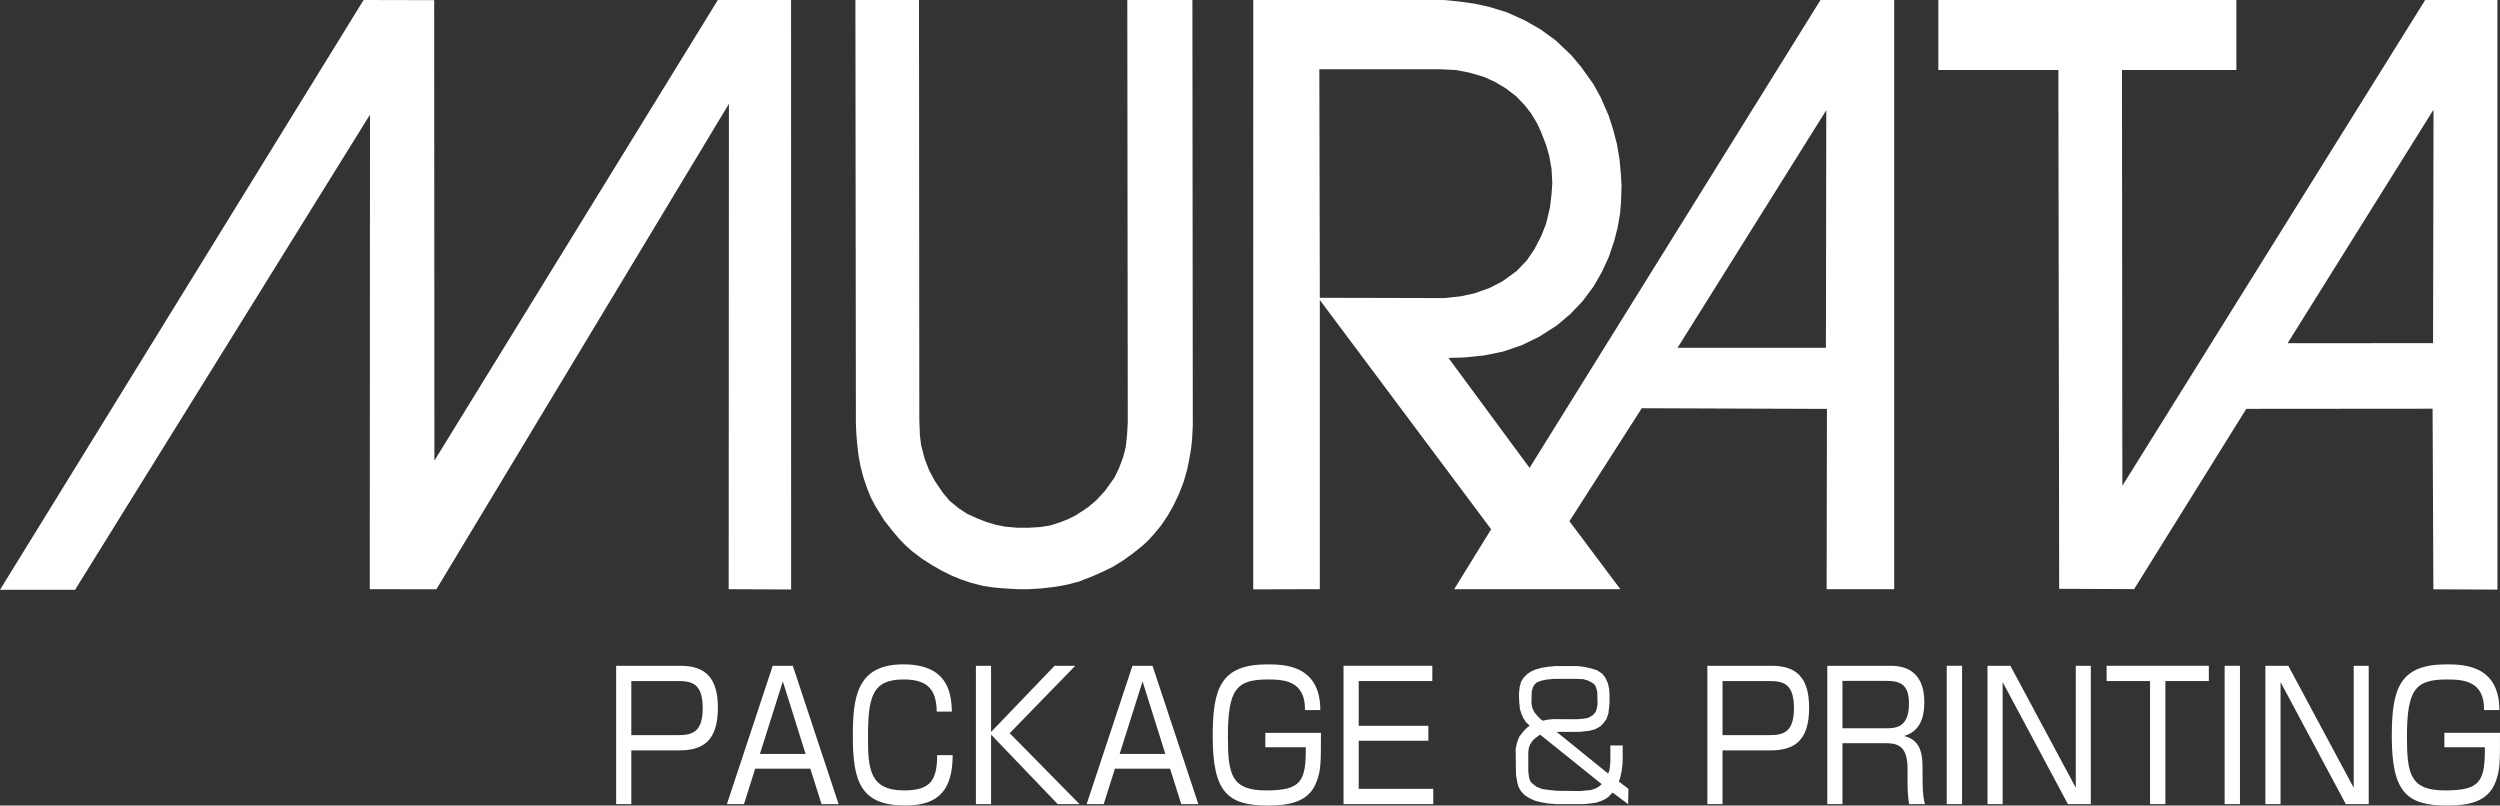 <?xml version="1.0" encoding="utf-8"?>
<!-- Generator: Adobe Illustrator 16.0.0, SVG Export Plug-In . SVG Version: 6.00 Build 0)  -->
<!DOCTYPE svg PUBLIC "-//W3C//DTD SVG 1.1//EN" "http://www.w3.org/Graphics/SVG/1.1/DTD/svg11.dtd">
<svg version="1.1" id="レイヤー_1" xmlns="http://www.w3.org/2000/svg" xmlns:xlink="http://www.w3.org/1999/xlink" x="0px"
	 y="0px" width="178.735px" height="57.59px" viewBox="0 0 178.735 57.59" enable-background="new 0 0 178.735 57.59"
	 xml:space="preserve">
<rect x="0" y="0" width="178.735" height="57.59" fill="#333333" stroke="none"/>
<g id="XMLID_545_">
	<polygon id="XMLID_1256_" fill="#FFFFFF" points="52.096,42.123 56.561,42.146 56.556,0 51.322,0 31.084,32.891 31.057,32.891 
		31.042,0.011 25.995,0 0,42.167 5.365,42.167 26.429,8.233 26.452,8.257 26.436,42.123 31.197,42.131 52.113,7.424 	"/>
	<path id="XMLID_1253_" fill="#FFFFFF" d="M173.972,42.131l4.581,0.022L178.55,0h-5.163l-21.623,34.684l-0.029,0.022l-0.027-29.701
		h8.18V0h-21.309v5.006h8.583l0.057,37.091l5.358,0.021l8.019-12.888l13.32-0.011L173.972,42.131z M163.564,24.515l10.39-16.631
		l0.029,0.029l-0.034,16.619l-10.349,0.006L163.564,24.515z"/>
	<polygon id="XMLID_1252_" fill="#FFFFFF" points="71.007,41.998 71.817,42.068 72.794,42.123 73.568,42.123 74.461,42.068 
		75.408,41.959 76.23,41.814 77.131,41.579 78.091,41.205 78.791,40.898 79.567,40.522 80.319,40.052 81,39.562 81.68,39.013 
		82.105,38.619 82.551,38.126 82.997,37.585 83.491,36.857 83.914,36.105 84.29,35.307 84.619,34.462 84.877,33.568 85.018,32.862 
		85.159,32.064 85.229,31.372 85.278,30.437 85.249,0 80.596,0 80.629,30.156 80.579,31.101 80.483,31.97 80.294,32.699 
		79.99,33.496 79.684,34.13 79.354,34.602 78.986,35.105 78.368,35.777 77.781,36.271 76.946,36.819 76.429,37.086 75.784,37.345 
		75.102,37.562 74.374,37.68 73.575,37.728 72.705,37.728 71.859,37.654 71.178,37.517 70.506,37.313 69.828,37.046 69.157,36.74 
		68.544,36.341 67.911,35.824 67.395,35.214 66.854,34.414 66.424,33.615 66.104,32.785 65.851,31.818 65.766,31.09 65.726,30.044 
		65.703,0 61.156,0 61.191,30.278 61.224,31.029 61.284,31.759 61.378,32.558 61.52,33.333 61.73,34.13 61.965,34.837 
		62.248,35.542 62.577,36.175 62.863,36.635 63.218,37.205 63.792,37.939 64.321,38.562 64.757,39.008 65.208,39.408 65.938,39.96 
		66.643,40.407 67.324,40.799 68.052,41.157 68.686,41.417 69.438,41.673 70.285,41.886 	"/>
	<path id="XMLID_1248_" fill="#FFFFFF" d="M135.424,42.123V0h-5.268l-20.802,33.451l-5.797-7.861l1.131-0.034l1.407-0.142
		l1.378-0.282l1.337-0.458l1.233-0.6l1.269-0.812l0.952-0.809l0.881-0.918l0.791-1.064l0.584-1.015l0.497-1.083l0.378-1.11
		l0.25-0.968l0.181-1.035l0.07-0.88l0.034-1.092l-0.039-0.734l-0.102-1.152l-0.195-1.122l-0.265-1.023l-0.313-0.974L114.44,6.96
		l-0.53-0.958l-0.875-1.225l-0.698-0.83l-1.111-1.057l-1.092-0.793l-1.111-0.636l-1.287-0.58l-1.269-0.389l-1.041-0.229L104.3,0.105
		L103.206,0H89.601l-0.002,42.136l4.76-0.014V21.448l12.249,16.392l-2.643,4.283h11.88l-3.64-4.859l5.172-8.078l13.238,0.048
		l-0.021,12.89H135.424z M94.359,21.289L94.325,4.952l8.661,0.002l1.101,0.051l0.989,0.193l1.02,0.299l0.789,0.359l0.782,0.469
		l0.757,0.582l0.619,0.655l0.439,0.574l0.408,0.677l0.258,0.555l0.399,1.022l0.222,0.799l0.157,0.899l0.055,1.004l-0.055,0.794
		l-0.115,0.956l-0.272,1.14l-0.352,0.898l-0.494,0.953l-0.528,0.775l-0.741,0.776l-1.022,0.739l-0.92,0.471l-1.102,0.388
		l-0.952,0.204l-1.151,0.126L94.359,21.289z M130.542,24.868h-10.609l10.636-16.991L130.542,24.868z"/>
	<path id="XMLID_1244_" fill="#FFFFFF" d="M115.837,55.603l0.104-0.494l0.055-0.439l0.018-0.475v-0.898h-0.882v1.126l-0.034,0.388
		l-0.036,0.283l-0.091,0.211l-3.681-2.979h1.589l0.385-0.036l0.406-0.05l0.386-0.108l0.372-0.212l0.231-0.246l0.19-0.263l0.141-0.39
		l0.054-0.459l0.027-0.373v-0.537l-0.027-0.393l-0.086-0.406l-0.177-0.387l-0.231-0.301l-0.369-0.246l-0.374-0.115l-0.472-0.115
		l-0.528-0.068h-1.639l-0.512,0.053l-0.417,0.065l-0.464,0.127l-0.315,0.143l-0.265,0.175l-0.283,0.283l-0.159,0.265l-0.104,0.37
		l-0.054,0.51l0.018,0.558l0.048,0.497l0.108,0.363l0.147,0.325l0.19,0.282l0.254,0.241l-0.236,0.187l-0.245,0.262l-0.268,0.354
		l-0.159,0.422l-0.091,0.439l0.014,1.414l0.014,0.463l0.088,0.52l0.08,0.301l0.177,0.317l0.265,0.283l0.319,0.211l0.422,0.194
		l0.403,0.104l0.495,0.089l0.634,0.053h1.957l0.51-0.053l0.372-0.053l0.372-0.121l0.252-0.121l0.242-0.161l0.315-0.319l1.11,0.828
		l0.019-1.093l-0.687-0.528L115.837,55.603z M109.509,49.443l0.088-0.308l0.106-0.193l0.211-0.177l0.301-0.105l0.335-0.071
		l0.51-0.052h1.675l0.474,0.022l0.338,0.101l0.299,0.158l0.174,0.141l0.1,0.222l0.077,0.308l0.018,0.864l-0.05,0.288l-0.084,0.254
		l-0.186,0.22l-0.337,0.204l-0.345,0.061l-0.371,0.035l-0.472,0.006l-1.346-0.009l-0.442,0.052l-0.279,0.062l-0.161-0.108
		l-0.265-0.277l-0.193-0.24l-0.122-0.263l-0.073-0.335L109.509,49.443z M114.305,56.242l-0.249,0.137l-0.331,0.107l-0.372,0.033
		l-0.39,0.036l-1.655-0.019l-0.476-0.05l-0.567-0.072l-0.403-0.159l-0.299-0.229l-0.159-0.176l-0.087-0.283l-0.054-0.422v-1.41
		l0.05-0.304l0.095-0.235l0.197-0.281l0.216-0.188l0.288-0.206l4.406,3.541L114.305,56.242z"/>
	<path id="XMLID_1241_" fill="#FFFFFF" d="M48.648,47.599h-4.597v9.891h1.084v-3.841h3.422c1.728,0,2.767-0.703,2.767-3.05
		C51.325,48.477,50.444,47.599,48.648,47.599z M48.501,52.556h-3.366v-3.865h3.366c1.017,0,1.739,0.227,1.739,1.933
		C50.241,52.356,49.484,52.556,48.501,52.556z"/>
	<path id="XMLID_1238_" fill="#FFFFFF" d="M55.245,47.599l-3.275,9.891h1.22l0.802-2.535h3.942l0.802,2.535h1.22l-3.275-9.891
		H55.245z M54.33,53.9l1.638-5.184l1.626,5.184H54.33z"/>
	<path id="XMLID_1237_" fill="#FFFFFF" d="M64.643,56.51c-2.474,0-2.586-1.544-2.586-3.803c0-2.912,0.316-4.13,2.541-4.13
		c1.694,0,2.35,0.69,2.372,2.297h1.084c-0.034-1.493-0.396-3.376-3.479-3.376c-3.332,0-3.603,2.372-3.603,5.134
		c0,3.263,0.564,4.957,3.761,4.957c2.507,0,3.366-1.254,3.377-3.603h-1.107C66.992,55.757,66.551,56.51,64.643,56.51z"/>
	<polygon id="XMLID_1236_" fill="#FFFFFF" points="76.875,47.599 75.396,47.599 70.855,52.331 70.855,47.599 69.771,47.599 
		69.771,57.49 70.855,57.49 70.855,52.519 75.621,57.49 77.18,57.49 72.188,52.419 	"/>
	<path id="XMLID_1233_" fill="#FFFFFF" d="M80.964,47.599l-3.275,9.891h1.22l0.802-2.535h3.941l0.802,2.535h1.22l-3.276-9.891
		H80.964z M80.049,53.9l1.638-5.184l1.626,5.184H80.049z"/>
	<path id="XMLID_1232_" fill="#FFFFFF" d="M90.463,53.423h2.892c0.022,2.472-0.35,3.087-2.846,3.087
		c-2.463,0-2.722-1.13-2.722-3.815c0-3.389,0.587-4.117,2.846-4.117c1.141,0,2.7,0.076,2.665,2.185h1.096
		c0-3.264-2.666-3.264-3.795-3.264c-3.332,0-3.897,1.72-3.897,5.134c0,3.979,1.039,4.957,3.942,4.957
		c1.491,0,2.948-0.225,3.49-1.719c0.305-0.816,0.305-1.331,0.305-3.478h-3.976V53.423z"/>
	<polygon id="XMLID_1231_" fill="#FFFFFF" points="97.139,52.958 102.12,52.958 102.12,51.891 97.139,51.891 97.139,48.691 
		102.402,48.691 102.402,47.599 96.055,47.599 96.055,57.49 102.47,57.49 102.47,56.398 97.139,56.398 	"/>
	<path id="XMLID_1226_" fill="#FFFFFF" d="M126.664,47.599h-4.597v9.891h1.083v-3.841h3.423c1.728,0,2.768-0.703,2.768-3.05
		C129.341,48.477,128.46,47.599,126.664,47.599z M126.517,52.556h-3.366v-3.865h3.366c1.017,0,1.74,0.227,1.74,1.933
		C128.257,52.356,127.5,52.556,126.517,52.556z"/>
	<path id="XMLID_1221_" fill="#FFFFFF" d="M137.451,54.829c0-1.331-0.384-1.971-1.322-2.21c1.423-0.4,1.446-1.882,1.446-2.422
		c0-2.573-1.852-2.598-2.507-2.598h-4.428v9.891h1.084v-4.355h3.016c0.769,0,1.638,0.05,1.638,1.795v0.992
		c0,0.502,0.023,1.078,0.113,1.568h1.129c-0.057-0.227-0.169-0.627-0.169-1.721V54.829z M134.808,52.068h-3.083v-3.39h3.14
		c1.062,0,1.615,0.313,1.615,1.619C136.48,52.042,135.52,52.068,134.808,52.068z"/>
	<rect id="XMLID_1220_" x="139.18" y="47.599" fill="#FFFFFF" width="1.096" height="9.891"/>
	<polygon id="XMLID_550_" fill="#FFFFFF" points="148.407,56.322 143.731,47.599 142.094,47.599 142.094,57.49 143.178,57.49 
		143.178,48.767 147.843,57.49 149.48,57.49 149.48,47.599 148.407,47.599 	"/>
	<polygon id="XMLID_549_" fill="#FFFFFF" points="150.61,48.691 153.716,48.691 153.716,57.49 154.812,57.49 154.812,48.691 
		157.918,48.691 157.918,47.599 150.61,47.599 	"/>
	<rect id="XMLID_548_" x="159.048" y="47.599" fill="#FFFFFF" width="1.096" height="9.891"/>
	<polygon id="XMLID_547_" fill="#FFFFFF" points="168.276,56.322 163.6,47.599 161.962,47.599 161.962,57.49 163.046,57.49 
		163.046,48.767 167.711,57.49 169.349,57.49 169.349,47.599 168.276,47.599 	"/>
	<path id="XMLID_546_" fill="#FFFFFF" d="M174.759,52.393v1.03h2.892c0.022,2.472-0.35,3.087-2.846,3.087
		c-2.462,0-2.722-1.13-2.722-3.815c0-3.389,0.587-4.117,2.847-4.117c1.141,0,2.699,0.076,2.665,2.185h1.096
		c0-3.264-2.666-3.264-3.795-3.264c-3.332,0-3.897,1.72-3.897,5.134c0,3.979,1.04,4.957,3.942,4.957c1.49,0,2.947-0.225,3.49-1.719
		c0.305-0.816,0.305-1.331,0.305-3.478H174.759z"/>
</g>
</svg>
